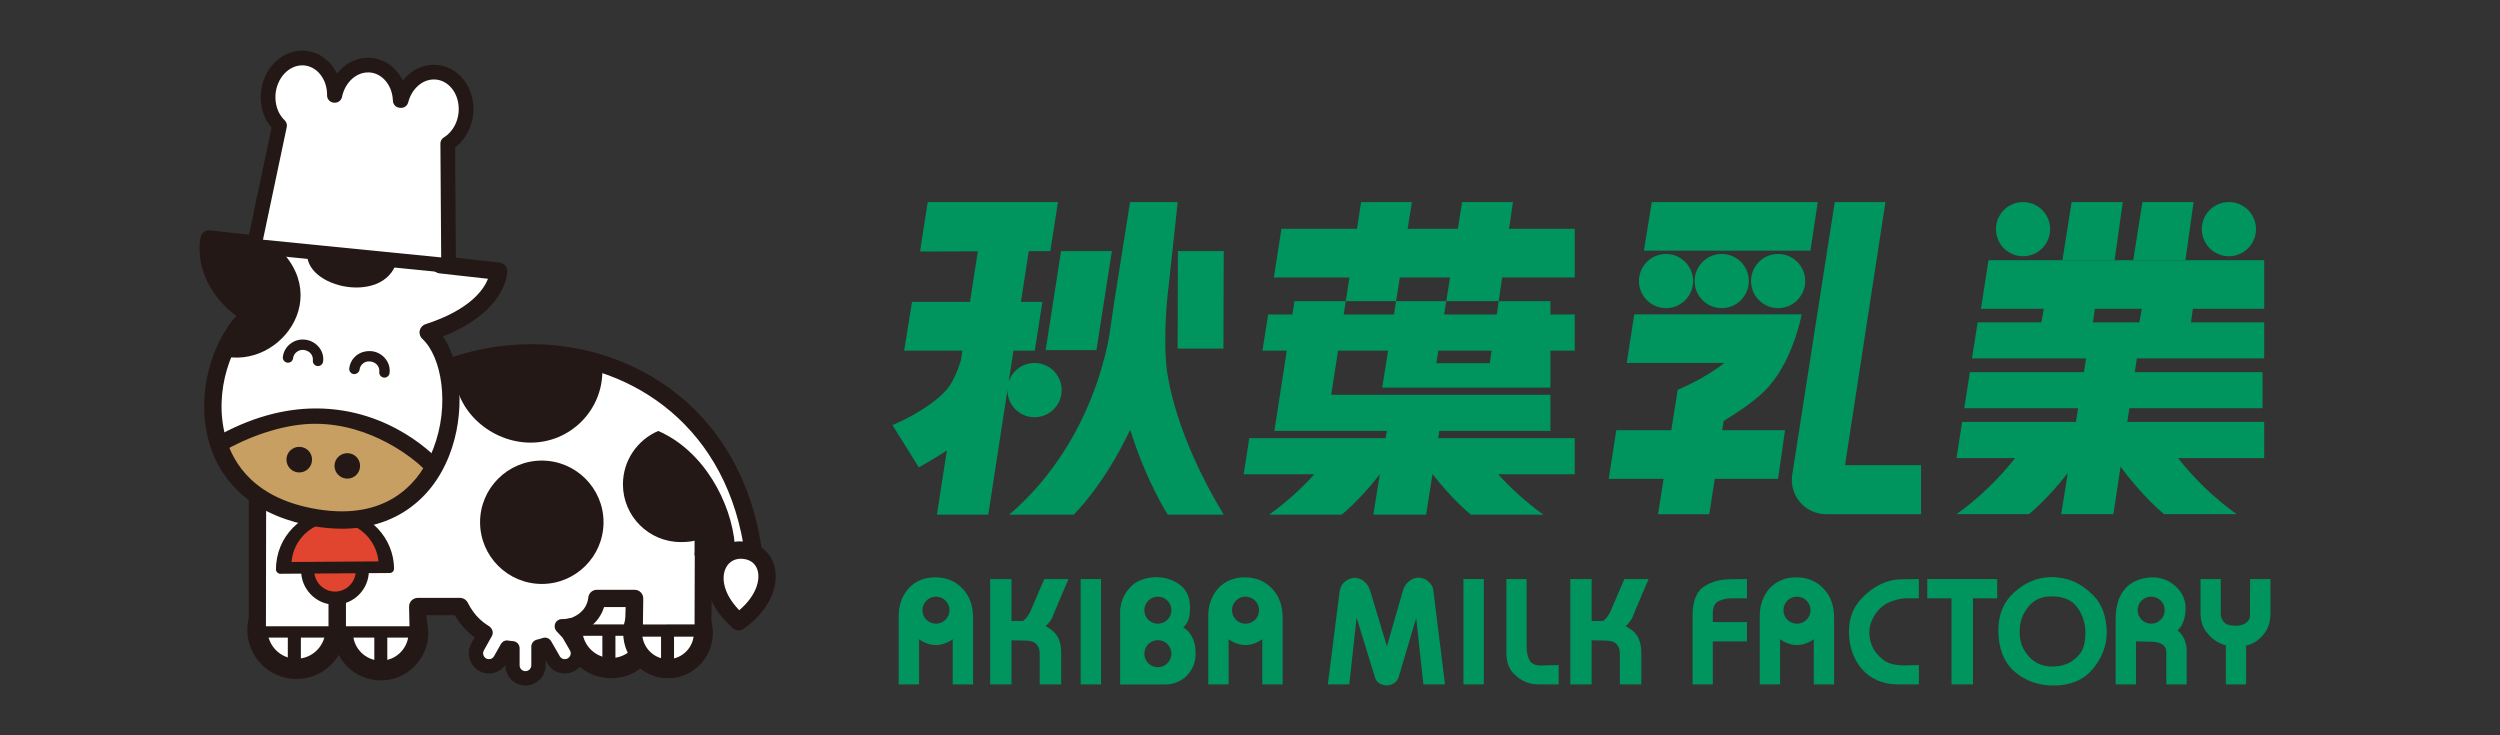 <?xml version="1.0" encoding="utf-8"?>
<!-- Generator: Adobe Illustrator 16.0.0, SVG Export Plug-In . SVG Version: 6.00 Build 0)  -->
<!DOCTYPE svg PUBLIC "-//W3C//DTD SVG 1.1//EN" "http://www.w3.org/Graphics/SVG/1.1/DTD/svg11.dtd">
<svg version="1.1" id="レイヤー_1" xmlns="http://www.w3.org/2000/svg" xmlns:xlink="http://www.w3.org/1999/xlink" x="0px"
	 y="0px" width="340px" height="100px" viewBox="0 0 340 100" enable-background="new 0 0 340 100" xml:space="preserve">
<rect x="0" y="0" width="340" height="100" fill="#333333" stroke="none"/>
<rect x="-91.722" y="-2797.923" fill="none" stroke="#000000" stroke-miterlimit="10" width="1279.001" height="5657.076"/>
<path fill="#FFFFFF" d="M88.439,85.923c0,2.937-2.379,5.315-5.321,5.315c-2.928,0-5.307-2.379-5.307-5.315
	c0-2.934,2.379-5.321,5.307-5.321C86.06,80.602,88.439,82.989,88.439,85.923"/>
<path fill="#231815" d="M83.12,91.752c-3.421,0-6.195-2.781-6.195-6.202c0-3.422,2.774-6.211,6.195-6.211
	c3.42,0,6.209,2.789,6.209,6.211C89.329,88.971,86.54,91.752,83.12,91.752 M83.12,81.11c-2.441,0-4.422,1.99-4.422,4.439
	c0,2.443,1.981,4.43,4.422,4.43c2.443,0,4.434-1.986,4.434-4.43C87.553,83.101,85.563,81.11,83.12,81.11"/>
<path fill="none" stroke="#231815" stroke-width="0.98" stroke-miterlimit="10" d="M83.12,91.752c-3.421,0-6.195-2.781-6.195-6.202
	c0-3.422,2.774-6.211,6.195-6.211c3.42,0,6.209,2.789,6.209,6.211C89.329,88.971,86.54,91.752,83.12,91.752 M83.12,81.11
	c-2.441,0-4.422,1.99-4.422,4.439c0,2.443,1.981,4.43,4.422,4.43c2.443,0,4.434-1.986,4.434-4.43
	C87.553,83.101,85.563,81.11,83.12,81.11"/>
<line fill="#EAE4D0" x1="83.12" y1="85.645" x2="83.12" y2="91.238"/>
<path fill="#231815" d="M82.812,91.654c-0.488,0-0.89-0.398-0.89-0.886v-5.595c0-0.488,0.402-0.886,0.89-0.886
	c0.489,0,0.886,0.397,0.886,0.886v5.595C83.698,91.256,83.301,91.654,82.812,91.654"/>
<path fill="#FFFFFF" d="M95.879,85.923c0,2.937-2.394,5.315-5.317,5.315c-2.949,0-5.316-2.379-5.316-5.315
	c0-2.934,2.368-5.321,5.316-5.321C93.485,80.602,95.879,82.989,95.879,85.923"/>
<line fill="#EAE4D0" x1="90.562" y1="85.645" x2="90.562" y2="91.238"/>
<path fill="#231815" d="M90.787,91.421c-0.488,0-0.886-0.379-0.886-0.842v-5.322c0-0.464,0.398-0.842,0.886-0.842
	s0.881,0.378,0.881,0.842v5.322C91.668,91.042,91.274,91.421,90.787,91.421"/>
<rect x="79.108" y="78.468" fill="#FFFFFF" width="9.991" height="6.698"/>
<path fill="#231815" d="M87.675,86.466h-9.991c-0.659,0-1.185-0.529-1.185-1.18v-6.698c0-0.651,0.526-1.183,1.185-1.183h9.991
	c0.654,0,1.187,0.531,1.187,1.183v6.698C88.862,85.937,88.329,86.466,87.675,86.466 M78.867,84.917h7.627v-5.15h-7.627V84.917z"/>
<path fill="#FFFFFF" d="M45.351,85.555c0,2.945-2.382,5.324-5.318,5.324c-2.94,0-5.315-2.379-5.315-5.324
	c0-2.937,2.375-5.313,5.315-5.313C42.968,80.241,45.351,82.618,45.351,85.555"/>
<path fill="#231815" d="M40.323,91.852c-3.424,0-6.197-2.788-6.197-6.211c0-3.419,2.773-6.201,6.197-6.201
	c3.426,0,6.198,2.782,6.198,6.201C46.521,89.063,43.749,91.852,40.323,91.852 M40.323,81.213c-2.44,0-4.43,1.984-4.43,4.428
	c0,2.449,1.99,4.439,4.43,4.439c2.436,0,4.426-1.99,4.426-4.439C44.749,83.197,42.759,81.213,40.323,81.213"/>
<path fill="none" stroke="#231815" stroke-width="0.98" stroke-miterlimit="10" d="M40.323,91.852c-3.424,0-6.197-2.788-6.197-6.211
	c0-3.419,2.773-6.201,6.197-6.201c3.426,0,6.198,2.782,6.198,6.201C46.521,89.063,43.749,91.852,40.323,91.852 M40.323,81.213
	c-2.44,0-4.43,1.984-4.43,4.428c0,2.449,1.99,4.439,4.43,4.439c2.436,0,4.426-1.99,4.426-4.439
	C44.749,83.197,42.759,81.213,40.323,81.213"/>
<line fill="#EAE4D0" x1="40.033" y1="85.269" x2="40.033" y2="90.88"/>
<path fill="#231815" d="M40.033,91.766c-0.493,0-0.891-0.398-0.891-0.886v-5.611c0-0.487,0.398-0.888,0.891-0.888
	c0.483,0,0.886,0.4,0.886,0.888v5.611C40.919,91.367,40.516,91.766,40.033,91.766"/>
<path fill="#FFFFFF" d="M56.859,85.923c0,2.937-2.381,5.315-5.312,5.315c-2.941,0-5.316-2.379-5.316-5.315
	c0-2.934,2.375-5.321,5.316-5.321C54.478,80.602,56.859,82.989,56.859,85.923"/>
<path fill="#231815" d="M51.788,92.045c-3.296,0-5.966-2.677-5.966-5.968c0-3.295,2.67-5.979,5.966-5.979
	c3.291,0,5.968,2.684,5.968,5.979C57.756,89.368,55.079,92.045,51.788,92.045 M51.788,81.805c-2.345,0-4.264,1.915-4.264,4.272
	c0,2.351,1.919,4.262,4.264,4.262c2.342,0,4.263-1.911,4.263-4.262C56.051,83.72,54.13,81.805,51.788,81.805"/>
<path fill="none" stroke="#231815" stroke-width="0.98" stroke-miterlimit="10" d="M51.788,92.045c-3.296,0-5.966-2.677-5.966-5.968
	c0-3.295,2.67-5.979,5.966-5.979c3.291,0,5.968,2.684,5.968,5.979C57.756,89.368,55.079,92.045,51.788,92.045 M51.788,81.805
	c-2.345,0-4.264,1.915-4.264,4.272c0,2.351,1.919,4.262,4.264,4.262c2.342,0,4.263-1.911,4.263-4.262
	C56.051,83.72,54.13,81.805,51.788,81.805"/>
<line fill="#EAE4D0" x1="51.547" y1="85.645" x2="51.547" y2="91.238"/>
<path fill="#231815" d="M51.793,92.125c-0.489,0-0.887-0.397-0.887-0.885v-5.596c0-0.487,0.398-0.887,0.887-0.887
	c0.487,0,0.88,0.399,0.88,0.887v5.596C52.673,91.728,52.28,92.125,51.793,92.125"/>
<path fill="#231815" d="M90.851,91.752c-3.097,0-5.605-2.546-5.605-5.676c0-3.134,2.508-5.684,5.605-5.684
	c3.093,0,5.607,2.55,5.607,5.684C96.458,89.206,93.944,91.752,90.851,91.752 M90.851,82.014c-2.204,0-4.006,1.821-4.006,4.063
	c0,2.235,1.802,4.054,4.006,4.054c2.2,0,4.004-1.818,4.004-4.054C94.855,83.835,93.051,82.014,90.851,82.014"/>
<path fill="none" stroke="#231815" stroke-width="0.98" stroke-miterlimit="10" d="M90.851,91.752c-3.097,0-5.605-2.546-5.605-5.676
	c0-3.134,2.508-5.684,5.605-5.684c3.093,0,5.607,2.55,5.607,5.684C96.458,89.206,93.944,91.752,90.851,91.752 M90.851,82.014
	c-2.204,0-4.006,1.821-4.006,4.063c0,2.235,1.802,4.054,4.006,4.054c2.2,0,4.004-1.818,4.004-4.054
	C94.855,83.835,93.051,82.014,90.851,82.014"/>
<path fill="#FFFFFF" d="M77.174,85.407c-0.1,0.058-0.643,1.889-0.745,1.959l-1.944-0.259l-8.397,0.747l-0.081-1.61
	c-1.442-0.856-2.658-2.111-3.451-3.755h-5.734v3.047H35.024V59.351h12.931c15.483-19.061,50.479-14.393,54.536,15.955h-6.813
	l-0.12,10.102H86.18l0.12-4.022h-5.115C80.821,84.813,77.174,85.407,77.174,85.407"/>
<path fill="#231815" d="M66.087,89.035c-0.291,0-0.554-0.099-0.778-0.289c-0.235-0.212-0.386-0.513-0.407-0.832l-0.048-1.007
	c-1.232-0.844-2.26-1.943-3.004-3.236h-3.844v1.865c0,0.654-0.526,1.179-1.185,1.179H35.024c-0.659,0-1.186-0.524-1.186-1.179V59.35
	c0-0.653,0.527-1.179,1.186-1.179h12.369c6.092-7.226,15.15-11.362,24.943-11.362c13.705,0,28.704,8.767,31.331,28.339
	c0.04,0.337-0.059,0.679-0.291,0.933c-0.218,0.26-0.548,0.404-0.886,0.404h-5.654l-0.099,8.938
	c-0.008,0.646-0.535,1.164-1.181,1.164H86.18c-0.316,0-0.625-0.128-0.845-0.359c-0.225-0.228-0.345-0.537-0.337-0.853l0.09-2.81
	h-2.937c-0.697,2.271-2.679,3.418-4.112,3.846c-0.035,0.12-0.078,0.244-0.13,0.368c-0.359,1.049-0.436,1.303-0.804,1.559
	c-0.239,0.17-0.487,0.261-0.835,0.197l-1.943-0.257l-8.127,0.752C66.155,89.035,66.117,89.035,66.087,89.035 M56.821,81.312h5.735
	c0.445,0,0.864,0.258,1.065,0.661c0.422,0.847,0.966,1.617,1.662,2.265c0.351,0.323,0.73,0.616,1.136,0.869
	c0.057,0.036,0.129,0.06,0.157,0.124c0.018,0.043,0.039,0.08,0.061,0.121c0.029,0.047,0.041,0.091,0.056,0.146
	c0.018,0.063,0.029,0.126,0.037,0.19c0.004,0.041-0.003,0.085,0.002,0.127c0.007,0.044,0.014,0.085,0.014,0.131
	c-0.001,0.058,0.011,0.123,0.027,0.179c0.019,0.066,0.035,0.126,0.067,0.188c0.048,0.09,0.141,0.158,0.224,0.217
	c0.067,0.047,0.124,0.052,0.201,0.04c0.065-0.008,0.13-0.013,0.196-0.019c0.148-0.014,0.297-0.025,0.447-0.039
	c0.203-0.02,0.408-0.037,0.612-0.057c0.245-0.021,0.491-0.042,0.737-0.064c0.272-0.025,0.543-0.049,0.814-0.073
	c0.286-0.024,0.57-0.051,0.854-0.076c0.282-0.023,0.564-0.051,0.846-0.075c0.267-0.023,0.531-0.049,0.797-0.07l0.701-0.064
	c0.188-0.015,0.375-0.032,0.563-0.049c0.127-0.012,0.256-0.022,0.384-0.034c0.052-0.005,0.104-0.01,0.159-0.016l1.278,0.149
	c0.01-0.019,0.018-0.044,0.026-0.063c0.373-1.079,0.472-1.375,0.886-1.628c0.131-0.072,0.269-0.123,0.418-0.15
	c0.1-0.019,2.758-0.515,3.027-2.979c0.06-0.603,0.563-1.055,1.174-1.055h5.114c0.321,0,0.628,0.129,0.847,0.356
	c0.232,0.23,0.347,0.539,0.339,0.856l-0.047,3.504l7.023-0.005l0.03-9.63c0.014-0.646,0.536-1.164,1.187-1.164h5.44
	c-2.915-17.224-16.419-24.952-28.781-24.952c-9.276,0-17.824,3.981-23.471,10.923c-0.217,0.272-0.556,0.435-0.911,0.435H36.209
	l-0.042,24.637H55.69l-0.056-2.679C55.635,81.838,56.165,81.312,56.821,81.312"/>
<path fill="#231815" d="M45.863,86.845c-0.661,0-1.187-0.527-1.187-1.178v-6.603c0-0.652,0.526-1.177,1.187-1.177
	c0.654,0,1.187,0.524,1.187,1.177v6.603C47.049,86.317,46.517,86.845,45.863,86.845"/>
<path fill="#231815" d="M82.079,71.02c0,4.631-3.761,8.396-8.396,8.396c-4.625,0-8.393-3.765-8.393-8.396
	c0-4.615,3.767-8.381,8.393-8.381C78.318,62.639,82.079,66.404,82.079,71.02"/>
<path fill="#231815" d="M89.518,58.612c6.215,2.688,9.94,9.755,10.419,15.467l-5.355,0.988l2.375-2.679
	c-1.642,1.086-2.756,1.334-4.375,1.334c-4.339,0-7.862-3.514-7.862-7.854C84.72,62.613,86.697,59.817,89.518,58.612"/>
<path fill="#231815" d="M81.882,49.607c0.018,0.279,0.042,0.565,0.042,0.843c0,5.397-4.374,9.747-9.759,9.747
	c-5.385,0-10.35-4.35-10.35-9.747c0-0.315,0.629-0.635,0.66-0.953l3.724-0.986l8.645-0.247L81.882,49.607z"/>
<path fill="#E2452F" d="M49.577,77.615c0.008,2.217-1.771,4.015-3.984,4.032c-2.222,0.017-4.028-1.769-4.045-3.989
	c-0.011-2.214,1.767-4.013,3.985-4.03C47.753,73.611,49.545,75.398,49.577,77.615"/>
<path fill="#231815" d="M45.194,82.226c-2.364-0.184-4.22-2.188-4.239-4.562c-0.014-2.531,2.046-4.606,4.574-4.624
	c0.13-0.009,0.268,0.001,0.396,0.009c2.385,0.187,4.208,2.142,4.241,4.558c0.012,2.535-2.042,4.61-4.572,4.633
	C45.464,82.242,45.324,82.235,45.194,82.226 M45.786,74.832c-0.082-0.008-0.163-0.01-0.244-0.012
	c-1.549,0.017-2.804,1.282-2.804,2.832c0.012,1.453,1.157,2.682,2.598,2.792c0.081,0.006,0.161,0.007,0.245,0.011
	c1.548-0.018,2.806-1.282,2.802-2.834C48.366,76.146,47.248,74.945,45.786,74.832"/>
<path fill="#E2452F" d="M52.731,77.851c0.251-4.097-2.867-7.638-6.962-7.892c-4.093-0.256-7.626,2.851-7.88,6.96L52.731,77.851z"/>
<path fill="#231815" d="M38.085,78.035c-0.308-0.025-0.549-0.277-0.548-0.586c-0.034-4.425,3.547-8.057,7.965-8.085
	c0.233-0.004,0.46,0.006,0.689,0.023c4.114,0.319,7.368,3.811,7.402,7.95c-0.008,0.154-0.058,0.305-0.174,0.42
	c-0.108,0.113-0.258,0.176-0.416,0.173l-14.873,0.104C38.111,78.038,38.107,78.038,38.085,78.035 M46.029,70.979
	c-0.173-0.014-0.338-0.017-0.509-0.02c-3.103,0.023-5.636,2.436-5.87,5.472l11.822-0.08C51.208,73.514,48.9,71.201,46.029,70.979"/>
<path fill="#FFFFFF" d="M66.199,85.772L65.77,86.6l-0.646,1.117c-0.483,0.834-0.194,1.909,0.656,2.406
	c0.833,0.487,1.92,0.2,2.403-0.647l0.947-1.66c0.244,0.051,0.48,0.067,0.728,0.09v2.319c0,0.972,0.788,1.773,1.759,1.773
	c0.975,0,1.777-0.802,1.777-1.773v-2.538c0.294-0.08,0.586-0.15,0.886-0.25l1.171,2.039c0.481,0.848,1.568,1.135,2.411,0.647
	c0.853-0.497,1.144-1.572,0.656-2.406l-1.015-1.765l-0.938-1.033"/>
<path fill="#231815" d="M71.456,93.232c-1.506,0-2.729-1.233-2.729-2.748v-0.031c-0.373,0.519-0.907,0.888-1.527,1.051
	c-0.219,0.065-0.46,0.101-0.705,0.101c-0.475,0-0.947-0.13-1.37-0.377c-1.294-0.766-1.747-2.441-1.016-3.736l1.061-1.917
	c0.182-0.315,0.521-0.507,0.885-0.507c0.15,0,0.297,0.035,0.424,0.101c0.48,0.248,0.671,0.838,0.427,1.314l-1.103,1.98
	c-0.21,0.372-0.072,0.856,0.307,1.086c0.115,0.059,0.24,0.092,0.382,0.092c0.075,0,0.153-0.008,0.237-0.024
	c0.173-0.049,0.35-0.185,0.457-0.367l0.934-1.656c0.177-0.311,0.494-0.502,0.828-0.502c0.087,0,0.174,0.014,0.257,0.04
	c0.136,0.023,0.313,0.04,0.497,0.057l0.083,0.008c0.499,0.038,0.883,0.456,0.883,0.97v2.319c0,0.438,0.353,0.791,0.789,0.791
	c0.442,0,0.801-0.354,0.801-0.791v-2.539c0-0.439,0.298-0.83,0.724-0.944l0.194-0.05c0.21-0.051,0.417-0.107,0.623-0.182
	c0.097-0.036,0.21-0.057,0.324-0.057c0.356,0,0.679,0.197,0.844,0.513l1.165,2.027c0.108,0.181,0.277,0.313,0.481,0.37
	c0.051,0.012,0.122,0.019,0.191,0.019c0.148,0,0.285-0.034,0.4-0.103c0.194-0.107,0.331-0.283,0.399-0.508
	c0.04-0.179,0.011-0.391-0.089-0.568l-0.992-1.726l-0.836-0.895c-0.36-0.405-0.331-1.022,0.058-1.384
	c0.094-0.087,0.205-0.156,0.325-0.203c0.108-0.041,0.212-0.046,0.323-0.065c0.052-0.009,0.087-0.003,0.14,0.003
	c0.063,0.007,0.137,0.003,0.2,0c0.047-0.003,0.087-0.019,0.135-0.017c0.041,0,0.086-0.009,0.127-0.016
	c0.021-0.005,0.042-0.015,0.063-0.019c0.02-0.001,0.04,0.005,0.061,0.003c0.018-0.004,0.03-0.013,0.05-0.019
	c0.019-0.003,0.041,0.007,0.061,0.002c0.047-0.007,0.093-0.026,0.142-0.031c0.077-0.011,0.155-0.022,0.232-0.029
	c0.099-0.014,0.217-0.017,0.307,0.029c0.056,0.026,0.09,0.072,0.124,0.124c0.036,0.055,0.054,0.12,0.082,0.179
	c0.035,0.075,0.077,0.148,0.115,0.223c0.026,0.054,0.032,0.088,0.035,0.148c0.001,0.081,0.005,0.152,0.012,0.229
	c0.006,0.116-0.044,0.227-0.082,0.33c-0.032,0.088-0.096,0.199-0.078,0.295c0.018,0.085,0.086,0.154,0.127,0.224
	c0.035,0.062,0.068,0.12,0.103,0.178c0.167,0.287,0.334,0.573,0.5,0.86c0.114,0.193,0.226,0.386,0.34,0.58
	c0.002,0.007,0.007,0.014,0.012,0.022c0.362,0.612,0.46,1.343,0.274,2.054c-0.176,0.701-0.632,1.301-1.28,1.683
	c-0.425,0.242-0.905,0.367-1.391,0.367c-0.24,0-0.475-0.03-0.701-0.089c-0.717-0.198-1.305-0.656-1.663-1.29l-0.233-0.408v0.679
	C74.204,91.999,72.971,93.232,71.456,93.232"/>
<rect x="94.461" y="71.39" fill="#231815" width="3.165" height="4.163"/>
<path fill="#FFFFFF" d="M100.578,74.807c-3.408,0.1-5.355,5.126-0.116,9.746C106.061,80.539,105.09,74.697,100.578,74.807"/>
<path fill="#231815" d="M100.462,85.731c-0.283,0-0.561-0.1-0.792-0.295c-3.052-2.702-4.29-5.956-3.293-8.715
	c0.67-1.854,2.266-3.041,4.17-3.095c2.341,0,4.079,1.2,4.709,3.135c0.698,2.18,0.037,5.779-4.109,8.75
	C100.937,85.662,100.698,85.731,100.462,85.731 M100.698,75.987c-1.005,0.027-1.763,0.602-2.103,1.535
	c-0.457,1.271-0.145,3.316,1.945,5.469c2.286-1.944,2.915-4.114,2.469-5.503C102.688,76.518,101.869,75.987,100.698,75.987"/>
<path fill="#FFFFFF" d="M67.809,36.887L59.897,36c0.288-1.372,0.626-3.374,0.626-5.165c0-2.518-2.654-5.394-6.383-4.906
	c-0.184,1.957-0.693,5.95-1.143,9.308L42.785,34.1c0.283-3.451,0.638-7.684,0.853-9.724c-3.54-1.253-7.324,0.846-7.661,3.334
	c-0.22,1.681-0.516,3.88-0.516,5.562l-7.023-0.765c-0.788,4.668,2.765,8.907,5.624,10.21c-6.682,5.623-9.528,24.702,8.954,27.709
	c19.167,3.135,21.429-19.518,15.222-25.211C67.809,42.101,67.809,36.887,67.809,36.887"/>
<path fill="#C79F62" d="M46.41,70.967c-1.098,0-2.248-0.098-3.425-0.291c-8.838-1.438-12.091-6.447-13.266-10.395
	c-0.073-0.252,0.042-0.524,0.268-0.651c4.378-2.479,8.771-3.734,13.055-3.734c9.877,0,15.785,6.54,16.019,6.817
	c0.164,0.176,0.192,0.428,0.091,0.633C56.64,68.259,52.105,70.967,46.41,70.967"/>
<path fill="#231815" d="M46.5,71.905L46.5,71.905c-1.173,0-2.41-0.106-3.672-0.313c-7.586-1.234-12.713-5.347-14.429-11.57
	c-1.777-6.432,0.406-13.322,3.735-17.069c-2.773-1.966-5.649-6.007-4.866-10.639c0.112-0.621,0.679-1.057,1.297-0.981l5.723,0.627
	c0,0,0.373-3.276,0.51-4.405c0.359-2.611,3.193-4.738,6.627-4.738c0.904,0,1.784,0.15,2.605,0.444
	c0.505,0.185,0.836,0.692,0.776,1.234c-0.186,1.816-0.484,5.364-0.74,8.559l7.917,0.876c0.399-3.063,0.819-6.386,0.986-8.118
	c0.05-0.546,0.478-0.985,1.027-1.053c4.437-0.588,7.711,2.938,7.711,6.074c0,1.394-0.191,2.883-0.41,4.136l6.64,0.741
	c0.599,0.071,1.057,0.572,1.057,1.175c0,0.234-0.112,5.468-8.759,8.869c2.598,3.811,3.057,10.569,0.874,16.156
	C58.639,68.263,53.314,71.905,46.5,71.905 M29.503,33.812c-0.014,3.607,2.766,6.793,5.042,7.832c0.368,0.17,0.628,0.515,0.689,0.917
	c0.051,0.399-0.102,0.802-0.419,1.066c-3.313,2.79-5.843,9.615-4.139,15.765c1.035,3.741,4.04,8.49,12.532,9.872
	c1.144,0.185,2.247,0.278,3.292,0.278c7.923,0,11.176-5.316,12.414-8.484c2.332-6,1.121-12.584-1.473-14.969
	c-0.309-0.284-0.45-0.712-0.361-1.119c0.087-0.414,0.386-0.747,0.79-0.877c6.047-1.964,7.917-4.697,8.496-6.179l-6.601-0.738
	c-0.325-0.039-0.633-0.213-0.826-0.482c-0.197-0.268-0.266-0.608-0.197-0.937c0.271-1.302,0.6-3.22,0.6-4.922
	c0-1.532-1.566-3.647-4.132-3.771c-0.23,2.14-0.658,5.466-1.036,8.325c-0.089,0.631-0.697,1.081-1.305,1.021l-10.214-1.135
	c-0.636-0.067-1.094-0.632-1.043-1.268c0.239-2.967,0.539-6.504,0.749-8.744c-2.627-0.49-5.021,1.169-5.212,2.607
	c-0.171,1.279-0.5,3.05-0.5,5.403c0,0.334-0.151,0.659-0.398,0.881c-0.249,0.22-0.596,0.338-0.917,0.294L29.503,33.812z"/>
<path fill="#231815" d="M46.5,71.314c-1.147,0-2.349-0.102-3.582-0.304c-9.246-1.504-12.648-6.744-13.876-10.875
	c-0.077-0.262,0.043-0.55,0.278-0.682c4.58-2.594,9.176-3.906,13.658-3.906c10.333,0,16.514,6.843,16.758,7.131
	c0.171,0.185,0.202,0.45,0.093,0.662C57.202,68.483,52.459,71.314,46.5,71.314 M30.807,61.116c1.124,3.373,4.649,7.159,12.17,8.385
	c1.058,0.171,2.089,0.263,3.065,0.263c6.142,0,9.926-3.11,11.538-6.065c-1.17-1.166-6.945-6.067-14.728-6.067
	C39.106,57.631,34.659,59,30.807,61.116"/>
<path fill="#231815" d="M41.81,34.068c-0.834,5.204,11.245,7.713,12.29,0.836"/>
<path fill="#231815" d="M30.002,48.341c8.333,2.3,16.676-9.375,5.427-16.462l-0.479,1.393l-6.398,0.071c0,0,0.617,6.24,3.955,8.746
	C32.505,45.217,30.002,48.341,30.002,48.341"/>
<path fill="#231815" d="M43.244,49.786c-0.031,0-0.056-0.004-0.089-0.004c-0.378-0.051-0.656-0.398-0.604-0.787
	c0.03-0.309-0.06-0.622-0.262-0.882c-0.226-0.282-0.569-0.471-0.933-0.512c-0.367-0.068-0.729,0.051-1.015,0.275
	c-0.27,0.207-0.44,0.502-0.479,0.83c-0.039,0.358-0.347,0.623-0.693,0.623c-0.034,0-0.064-0.004-0.082-0.004
	c-0.388-0.052-0.667-0.399-0.619-0.786c0.085-0.704,0.439-1.336,1.005-1.772c0.578-0.451,1.262-0.664,2.051-0.569
	c0.732,0.087,1.416,0.469,1.874,1.047c0.438,0.55,0.634,1.232,0.548,1.918C43.903,49.521,43.595,49.786,43.244,49.786"/>
<path fill="#231815" d="M52.284,51.357c-0.032,0-0.062-0.004-0.083-0.004c-0.385-0.051-0.668-0.397-0.617-0.788
	c0.036-0.312-0.059-0.629-0.255-0.891c-0.232-0.288-0.564-0.467-0.946-0.512c-0.454-0.048-0.759,0.056-1.028,0.285
	c-0.257,0.203-0.42,0.491-0.453,0.817c-0.043,0.387-0.425,0.626-0.78,0.621c-0.389-0.046-0.668-0.396-0.621-0.783
	c0.073-0.69,0.419-1.317,0.971-1.761c0.574-0.463,1.324-0.641,2.069-0.582c0.757,0.085,1.425,0.459,1.886,1.046
	c0.441,0.552,0.643,1.238,0.554,1.93C52.941,51.096,52.629,51.357,52.284,51.357"/>
<path fill="#231815" d="M42.439,62.503c0,0.976-0.775,1.751-1.742,1.751c-0.963,0-1.739-0.775-1.739-1.751
	c0-0.966,0.775-1.731,1.739-1.731C41.665,60.771,42.439,61.537,42.439,62.503"/>
<path fill="#231815" d="M48.972,63.363c0,0.955-0.783,1.731-1.725,1.731c-0.97,0-1.755-0.776-1.755-1.731
	c0-0.968,0.785-1.732,1.755-1.732C48.189,61.631,48.972,62.396,48.972,63.363"/>
<path fill="#FFFFFF" d="M63.384,14.601c-0.107-2.852-2.214-4.993-4.705-4.779c-1.978,0.167-3.6,1.771-4.132,3.85l-0.114-0.009
	c-0.001-0.007,0-0.015,0-0.022c-0.107-2.852-2.214-4.992-4.705-4.779c-2.06,0.176-3.733,1.905-4.193,4.111l-0.055-0.004
	c0.001-0.096,0.005-0.19,0.002-0.286c-0.107-2.852-2.214-4.993-4.705-4.78c-2.491,0.212-4.424,2.696-4.316,5.548
	c0.056,1.479,0.651,2.762,1.557,3.629l-3.461,16.404l26.45,2.631l-0.112-16.577C62.435,18.597,63.462,16.7,63.384,14.601"/>
<path fill="none" stroke="#231815" stroke-width="2" stroke-linecap="round" stroke-linejoin="round" stroke-miterlimit="10" d="
	M63.384,14.601c-0.107-2.852-2.214-4.993-4.705-4.779c-1.978,0.167-3.6,1.771-4.132,3.85l-0.114-0.009c-0.001-0.007,0-0.015,0-0.022
	c-0.107-2.852-2.214-4.992-4.705-4.779c-2.06,0.176-3.733,1.905-4.193,4.111l-0.055-0.004c0.001-0.096,0.005-0.19,0.002-0.286
	c-0.107-2.852-2.214-4.993-4.705-4.78c-2.491,0.212-4.424,2.696-4.316,5.548c0.056,1.479,0.651,2.762,1.557,3.629l-3.461,16.404
	l26.45,2.631l-0.112-16.577C62.435,18.597,63.462,16.7,63.384,14.601z"/>
<path fill="#00945E" d="M142.558,84.804c0.11-0.125,0.208-0.251,0.309-0.403c0.034-0.059,0.068-0.111,0.103-0.165
	c0.049-0.074,0.091-0.144,0.142-0.252c0.021-0.056,0.044-0.11,0.068-0.162c0.015-0.032,0.055-0.129,0.07-0.212l2.063-4.857h-3.29
	l-1.64,3.806c-0.092,0.256-0.203,0.505-0.326,0.741c-0.12,0.229-0.255,0.442-0.401,0.633c-0.076,0.098-0.147,0.182-0.217,0.25
	c-0.073,0.074-0.141,0.137-0.178,0.17c-0.055,0.04-0.106,0.068-0.15,0.085c-0.028,0.013-0.058,0.021-0.041,0.022l-1.505-0.006
	v-5.701h-2.902v14.329h2.902v-5.998l1.786,0.029c0.395,0,0.733,0.044,1.006,0.129c0.246,0.078,0.438,0.192,0.583,0.348
	s0.26,0.341,0.339,0.547c0.081,0.213,0.121,0.45,0.121,0.706v4.239h2.922V88.88c0-0.599-0.066-1.136-0.2-1.594
	c-0.143-0.485-0.37-0.896-0.674-1.218c-0.275-0.287-0.598-0.539-0.964-0.752c-0.093-0.053-0.188-0.104-0.286-0.152
	c0.003-0.002,0.005-0.005,0.008-0.009C142.335,85.042,142.453,84.924,142.558,84.804"/>
<rect x="146.973" y="78.751" fill="#00945E" width="2.77" height="14.329"/>
<path fill="#00945E" d="M194.731,79.656c-0.121-0.219-0.285-0.419-0.467-0.569c-0.198-0.182-0.415-0.317-0.643-0.4
	c-0.231-0.087-0.468-0.126-0.749-0.126l-0.188,0.002l-0.105,0.023l-0.013,0.011c-0.182,0.03-0.361,0.092-0.53,0.185
	c-0.186,0.098-0.373,0.235-0.538,0.388c-0.204,0.169-0.375,0.395-0.505,0.665c-0.115,0.24-0.209,0.502-0.276,0.771L188.62,87.9
	l-2.231-7.415c-0.087-0.289-0.194-0.546-0.318-0.768c-0.137-0.239-0.306-0.444-0.501-0.609c-0.188-0.154-0.383-0.277-0.581-0.364
	c-0.213-0.094-0.431-0.147-0.68-0.164h-0.125c-0.247,0.017-0.487,0.075-0.71,0.171c-0.222,0.097-0.437,0.234-0.616,0.399
	c-0.227,0.191-0.397,0.433-0.51,0.718c-0.098,0.252-0.163,0.527-0.19,0.813l-1.572,12.398h2.919l0.994-9.079l2.465,8.009
	c0.053,0.205,0.127,0.385,0.225,0.535c0.111,0.172,0.258,0.312,0.485,0.456c0.142,0.063,0.285,0.112,0.427,0.15
	c0.164,0.041,0.333,0.062,0.53,0.062l0.087-0.001c0.162-0.016,0.318-0.05,0.464-0.099c0.153-0.051,0.309-0.128,0.456-0.227
	c0.177-0.118,0.326-0.278,0.438-0.479c0.101-0.177,0.177-0.379,0.216-0.568l2.308-7.776l0.986,9.017h2.936l-1.568-12.636
	C194.937,80.157,194.862,79.893,194.731,79.656"/>
<rect x="199.027" y="78.751" fill="#00945E" width="2.771" height="14.329"/>
<path fill="#00945E" d="M209.641,90.515c-0.42,0-0.766-0.063-1.029-0.185c-0.242-0.111-0.428-0.266-0.543-0.447
	c-0.144-0.254-0.256-0.54-0.332-0.853c-0.08-0.316-0.119-0.679-0.119-1.085v-9.194h-2.752v9.977c0,0.584,0.071,1.105,0.213,1.547
	c0.146,0.462,0.364,0.863,0.653,1.199c0.277,0.304,0.568,0.566,0.865,0.78c0.308,0.224,0.64,0.401,0.996,0.535
	c0.163,0.055,0.321,0.102,0.476,0.142c0.159,0.042,0.315,0.076,0.506,0.109c0.147,0.014,0.292,0.024,0.431,0.03
	c0.143,0.007,0.274,0.01,0.396,0.01h2.574v-2.634l-2.035,0.05L209.641,90.515z"/>
<path fill="#00945E" d="M221.451,84.804c0.109-0.125,0.208-0.251,0.309-0.403c0.035-0.059,0.068-0.111,0.101-0.16
	c0.051-0.076,0.092-0.146,0.143-0.252c0.024-0.059,0.046-0.113,0.07-0.167c0.021-0.052,0.057-0.139,0.07-0.212l2.063-4.857h-3.289
	l-1.64,3.806c-0.094,0.256-0.203,0.505-0.326,0.741c-0.12,0.228-0.254,0.441-0.401,0.634c-0.074,0.097-0.147,0.181-0.219,0.251
	c-0.07,0.072-0.14,0.135-0.176,0.168c-0.055,0.04-0.105,0.068-0.15,0.085c-0.028,0.013-0.058,0.021-0.043,0.023l-1.501-0.007v-5.701
	h-2.902v14.329h2.902v-5.998l1.784,0.029c0.394,0,0.733,0.044,1.007,0.129c0.244,0.078,0.44,0.194,0.582,0.348
	c0.147,0.155,0.262,0.341,0.342,0.548c0.078,0.211,0.119,0.447,0.119,0.705v4.239h2.924V88.88c0-0.602-0.067-1.137-0.201-1.594
	c-0.143-0.484-0.369-0.896-0.675-1.218c-0.273-0.287-0.598-0.539-0.964-0.752c-0.093-0.053-0.189-0.104-0.287-0.152
	c0.004-0.002,0.007-0.005,0.009-0.009C221.229,85.041,221.346,84.924,221.451,84.804"/>
<path fill="#00945E" d="M233.43,79.016c-0.556,0.15-1.094,0.386-1.595,0.698c-0.562,0.337-0.985,0.862-1.258,1.564
	c-0.257,0.656-0.387,1.482-0.387,2.453v9.349h2.752v-5.854h4.644v-2.622h-4.644v-1.119c0-0.42,0.057-0.773,0.166-1.052
	c0.098-0.247,0.235-0.428,0.419-0.551c0.223-0.148,0.484-0.265,0.775-0.346c0.311-0.087,0.656-0.141,1.014-0.164h2.27v-2.63
	l-2.423,0.045C234.566,78.788,233.982,78.865,233.43,79.016"/>
<path fill="#00945E" d="M258.075,78.81L258.075,78.81c-0.163,0.015-0.322,0.037-0.428,0.059c-0.165,0.013-0.336,0.044-0.508,0.09
	c-0.162,0.042-0.318,0.091-0.45,0.139c-0.649,0.202-1.279,0.504-1.873,0.896c-0.589,0.389-1.161,0.883-1.705,1.466
	c-0.548,0.59-0.966,1.264-1.241,2c-0.275,0.742-0.41,1.535-0.41,2.428c0,0.988,0.143,1.913,0.424,2.748
	c0.286,0.843,0.72,1.615,1.286,2.291c0.579,0.689,1.291,1.225,2.116,1.589c0.816,0.36,1.757,0.553,2.802,0.566h2.879v-2.635
	l-1.983,0.05c-0.652,0-1.227-0.067-1.708-0.201c-0.462-0.129-0.856-0.321-1.172-0.57c-0.341-0.271-0.637-0.558-0.882-0.849
	c-0.238-0.285-0.423-0.582-0.566-0.916c-0.044-0.089-0.083-0.176-0.117-0.26c-0.03-0.077-0.056-0.157-0.101-0.309
	c-0.022-0.053-0.041-0.114-0.055-0.182c-0.021-0.12-0.049-0.229-0.067-0.291c-0.032-0.169-0.057-0.329-0.069-0.478
	c-0.011-0.151-0.017-0.285-0.017-0.402c0-0.532,0.102-1.056,0.3-1.557c0.201-0.509,0.504-1.001,0.899-1.466
	c0.396-0.466,0.894-0.833,1.477-1.094c0.603-0.271,1.312-0.457,2.078-0.55h1.983v-2.63l-2.422,0.045
	C258.393,78.788,258.234,78.796,258.075,78.81"/>
<polygon fill="#00945E" points="262.11,81.373 265.403,81.373 265.403,93.08 268.325,93.08 268.325,81.373 271.617,81.373 
	271.617,78.751 262.11,78.751 "/>
<path fill="#00945E" d="M284.765,81.05c-0.529-0.541-1.088-1.008-1.662-1.383c-0.582-0.379-1.202-0.668-1.853-0.863
	c-0.2-0.052-0.396-0.099-0.586-0.138c-0.195-0.041-0.386-0.073-0.57-0.1c-0.189-0.027-0.376-0.05-0.56-0.063
	c-0.18-0.013-0.356-0.021-0.539-0.021h-0.009l-0.439,0.021c-0.841,0.055-1.659,0.258-2.432,0.604
	c-0.766,0.342-1.505,0.835-2.195,1.461c-0.713,0.63-1.254,1.389-1.611,2.255c-0.353,0.855-0.531,1.836-0.531,2.91
	c0,1.212,0.184,2.298,0.547,3.226c0.37,0.945,0.934,1.754,1.677,2.403c0.726,0.619,1.541,1.092,2.429,1.403
	c0.878,0.31,1.844,0.466,2.87,0.466c1.112,0,2.118-0.184,2.99-0.54c0.884-0.365,1.661-0.932,2.307-1.688
	c0.629-0.74,1.112-1.544,1.435-2.392c0.323-0.853,0.487-1.773,0.487-2.746c-0.041-1.025-0.203-1.945-0.484-2.734
	C285.745,82.319,285.318,81.619,284.765,81.05 M280.512,90.48c-0.17,0.041-0.335,0.073-0.506,0.098
	c-0.153,0.023-0.301,0.042-0.448,0.054c-0.146,0.012-0.282,0.018-0.409,0.018c-0.668,0-1.276-0.115-1.81-0.343
	c-0.528-0.227-1.004-0.571-1.412-1.023c-0.428-0.476-0.749-0.987-0.954-1.521c-0.206-0.531-0.305-1.116-0.292-1.737v-0.291
	c0-0.578,0.097-1.14,0.287-1.668c0.188-0.53,0.486-1.049,0.886-1.543c0.368-0.469,0.817-0.826,1.332-1.06
	c0.526-0.237,1.137-0.358,1.81-0.358c0.829,0,1.549,0.131,2.139,0.39c0.567,0.248,1.03,0.621,1.373,1.108
	c0.374,0.516,0.655,1.065,0.836,1.637c0.181,0.572,0.272,1.178,0.272,1.799c0,0.678-0.072,1.272-0.211,1.768
	c-0.133,0.471-0.331,0.869-0.588,1.18c-0.279,0.326-0.571,0.604-0.869,0.821c-0.294,0.215-0.608,0.387-0.942,0.513
	C280.84,90.386,280.673,90.441,280.512,90.48"/>
<path fill="#00945E" d="M306.013,78.751l-0.015,5.079c-0.012,0.042-0.02,0.081-0.019,0.103c-0.013,0.055-0.023,0.106-0.034,0.181
	c-0.054,0.111-0.127,0.22-0.215,0.323c-0.104,0.119-0.238,0.24-0.38,0.345c-0.15,0.099-0.325,0.177-0.521,0.23
	c-0.202,0.06-0.448,0.089-0.734,0.089c-0.431,0-0.794-0.047-1.081-0.14c-0.246-0.079-0.431-0.193-0.557-0.345
	c-0.15-0.172-0.261-0.354-0.326-0.542c-0.069-0.191-0.106-0.404-0.106-0.628v-4.695h-2.751v4.58c0,0.501,0.057,0.958,0.17,1.361
	c0.117,0.414,0.295,0.796,0.53,1.133c0.218,0.301,0.456,0.575,0.706,0.812c0.253,0.24,0.517,0.441,0.775,0.59
	c0.156,0.101,0.311,0.187,0.461,0.258c0.152,0.074,0.307,0.134,0.435,0.171c0.132,0.049,0.255,0.088,0.368,0.114v5.311h2.751v-5.283
	c0.313-0.063,0.62-0.169,0.914-0.316c0.427-0.213,0.836-0.522,1.216-0.916c0.384-0.396,0.681-0.861,0.882-1.379
	c0.2-0.512,0.3-1.097,0.3-1.739v-4.695H306.013z"/>
<path fill="#00945E" d="M130.893,80.038c-0.478-0.505-1.033-0.889-1.651-1.142c-0.614-0.251-1.296-0.378-2.028-0.378
	c-0.771,0-1.471,0.132-2.081,0.39c-0.615,0.262-1.157,0.652-1.616,1.171c-0.429,0.513-0.755,1.081-0.97,1.689
	c-0.213,0.607-0.323,1.276-0.323,1.987v9.328h2.768v-6.146c0,0,1.012,0.795,2.289,0.795c1.276,0,2.289-0.795,2.289-0.795v6.146
	h2.768v-9.043c0-0.825-0.118-1.576-0.351-2.235C131.746,81.135,131.378,80.538,130.893,80.038 M127.29,84.824
	c-1.016,0-1.839-0.824-1.839-1.839c0-1.016,0.824-1.84,1.839-1.84c1.015,0,1.839,0.824,1.839,1.84
	C129.128,84,128.305,84.824,127.29,84.824"/>
<path fill="#00945E" d="M172.993,80.038c-0.477-0.505-1.033-0.889-1.653-1.142c-0.613-0.251-1.294-0.378-2.026-0.378
	c-0.771,0-1.471,0.132-2.081,0.39c-0.616,0.262-1.157,0.652-1.617,1.171c-0.429,0.513-0.755,1.081-0.97,1.689
	c-0.214,0.607-0.322,1.276-0.322,1.987v9.328h2.769v-6.146c0,0,1.012,0.795,2.288,0.795c1.277,0,2.288-0.795,2.288-0.795v6.146h2.77
	v-9.043c0-0.825-0.12-1.576-0.352-2.235C173.847,81.135,173.478,80.538,172.993,80.038 M169.39,84.824
	c-1.016,0-1.84-0.824-1.84-1.839c0-1.016,0.824-1.84,1.84-1.84c1.015,0,1.839,0.824,1.839,1.84
	C171.229,84,170.404,84.824,169.39,84.824"/>
<path fill="#00945E" d="M247.993,80.038c-0.478-0.505-1.033-0.889-1.651-1.142c-0.614-0.251-1.297-0.378-2.028-0.378
	c-0.771,0-1.472,0.132-2.081,0.39c-0.616,0.262-1.156,0.652-1.616,1.171c-0.431,0.513-0.757,1.081-0.97,1.689
	c-0.215,0.607-0.322,1.276-0.322,1.987v9.328h2.768v-6.146c0,0,1.012,0.795,2.288,0.795s2.289-0.795,2.289-0.795v6.146h2.768v-9.043
	c0-0.825-0.119-1.576-0.352-2.235C248.847,81.135,248.478,80.538,247.993,80.038 M244.39,84.824c-1.017,0-1.84-0.824-1.84-1.839
	c0-1.016,0.823-1.84,1.84-1.84s1.84,0.824,1.84,1.84C246.229,84,245.406,84.824,244.39,84.824"/>
<path fill="#00945E" d="M296.88,86.568c-0.179-0.297-0.393-0.552-0.636-0.757c-0.03-0.026-0.063-0.053-0.095-0.077
	c0.036-0.033,0.07-0.066,0.105-0.102c0.229-0.229,0.42-0.504,0.578-0.836c0.124-0.289,0.223-0.597,0.294-0.913
	c0.07-0.318,0.106-0.651,0.106-0.989v-0.227c0-0.562-0.118-1.102-0.349-1.602c-0.231-0.496-0.579-0.948-1.021-1.339
	c-0.438-0.407-0.931-0.717-1.464-0.916c-0.526-0.196-1.096-0.297-1.72-0.297h-0.004c-0.803,0.043-1.521,0.195-2.135,0.457
	c-0.633,0.271-1.163,0.662-1.574,1.156c-0.423,0.494-0.74,1.096-0.942,1.785c-0.196,0.671-0.297,1.441-0.297,2.296v8.872h2.768
	v-5.848l2.072,0.044c0.323,0,0.62,0.035,0.882,0.106c0.258,0.069,0.488,0.169,0.678,0.288c0.159,0.106,0.276,0.239,0.36,0.405
	c0.086,0.172,0.13,0.382,0.13,0.622v4.382h2.769v-4.628c0-0.333-0.044-0.665-0.132-0.983
	C297.168,87.151,297.044,86.85,296.88,86.568 M292.558,84.821c-1.016,0-1.84-0.824-1.84-1.84c0-1.017,0.824-1.84,1.84-1.84
	c1.015,0,1.839,0.823,1.839,1.84C294.396,83.997,293.572,84.821,292.558,84.821"/>
<path fill="#00945E" d="M162.585,88.716l-0.017-0.517l0.017-0.03l-0.042-0.237c-0.043-0.284-0.115-0.566-0.215-0.84
	c-0.103-0.274-0.239-0.549-0.406-0.814c-0.185-0.29-0.431-0.551-0.734-0.771c-0.086-0.062-0.177-0.122-0.271-0.179
	c0.052-0.052,0.105-0.104,0.157-0.157c0.178-0.187,0.325-0.396,0.42-0.589c0.132-0.229,0.223-0.516,0.277-0.872
	c0.048-0.313,0.071-0.696,0.071-1.141c0-0.665-0.12-1.265-0.358-1.774c-0.242-0.523-0.612-0.97-1.103-1.326
	c-0.457-0.32-0.959-0.566-1.493-0.732c-0.532-0.166-1.11-0.25-1.738-0.25h-0.002c-0.748,0.041-1.411,0.172-1.976,0.394
	c-0.586,0.229-1.076,0.56-1.453,0.979c-0.376,0.403-0.674,0.832-0.888,1.268c-0.218,0.443-0.364,0.914-0.431,1.388l-0.036,0.188
	c-0.02,0.093-0.028,0.189-0.028,0.286v10.093h6.152c0.567,0,1.097-0.1,1.578-0.293c0.483-0.195,0.931-0.497,1.332-0.898
	c0.397-0.399,0.703-0.857,0.904-1.362c0.2-0.5,0.301-1.062,0.301-1.667C162.604,88.812,162.599,88.766,162.585,88.716
	 M157.471,90.741c-1.017,0-1.84-0.824-1.84-1.84s0.823-1.839,1.84-1.839c1.015,0,1.839,0.823,1.839,1.839
	S158.486,90.741,157.471,90.741 M157.471,84.824c-1.017,0-1.84-0.824-1.84-1.839c0-1.016,0.823-1.84,1.84-1.84
	c1.015,0,1.839,0.824,1.839,1.84C159.31,84,158.486,84.824,157.471,84.824"/>
<path fill="#00945E" d="M275.135,34.848c2.034,0,3.683-1.649,3.683-3.684c0-2.035-1.648-3.684-3.683-3.684s-3.684,1.649-3.684,3.684
	C271.451,33.198,273.101,34.848,275.135,34.848"/>
<path fill="#00945E" d="M303.13,34.848c2.034,0,3.683-1.649,3.683-3.684c0-2.035-1.648-3.684-3.683-3.684
	c-2.035,0-3.683,1.649-3.683,3.684C299.447,33.198,301.095,34.848,303.13,34.848"/>
<path fill="#00945E" d="M307.931,41.998v-6.615h-37.494l-1.027,6.615h8.549l-0.334,1.836h-8.667l-0.763,4.909h15.51l-0.298,1.866
	h-15.503l-0.764,4.91h15.482l-0.296,1.867h-15.478l-0.764,4.908h7.971c-2.113,2.673-4.727,5.31-7.971,7.633h9.852
	c0,0,2.445-1.935,5.28-5.598l-0.895,5.598h7.099l0.974-6.465c3.102,4.225,5.934,6.465,5.934,6.465h9.852
	c-3.243-2.323-5.858-4.96-7.972-7.633h11.723v-4.908h-18.619l0.282-1.867h18.112v-4.91h-17.372l0.28-1.866h17.316v-4.909h-9.96
	l0.258-1.836H307.931z M290.953,43.834h-6.309l0.257-1.836h6.384L290.953,43.834z"/>
<polygon fill="#00945E" points="288.698,27.48 281.742,27.48 280.494,35.372 287.592,35.372 "/>
<polygon fill="#00945E" points="298.327,27.48 291.371,27.48 290.123,35.372 297.222,35.372 "/>
<polygon fill="#00945E" points="247.217,27.48 224.64,27.48 223.573,34.094 246.219,34.094 "/>
<path fill="#00945E" d="M256.424,27.48h-6.9l-5.694,36.528l-0.085,0.553c-0.439,2.821,1.741,5.366,4.596,5.366h12.919v-6.665
	h-10.337L256.424,27.48z"/>
<path fill="#00945E" d="M234.413,57.254c1.697-1.032,3.987-2.541,5.478-3.989c3.936-3.814,5.136-10.52,5.136-10.52l-6.76,0.001
	h-16.006l-1.03,6.614h13.276c-2.659,2.139-6.341,3.654-6.341,3.654l-0.871,5.496h-7.481l-1.028,6.613h7.464l-0.761,4.805h6.977
	l0.737-4.805h8.613l0.947-6.613h-8.541L234.413,57.254z"/>
<path fill="#00945E" d="M226.581,41.906c2.033,0,3.684-1.648,3.684-3.683c0-2.034-1.65-3.684-3.684-3.684
	c-2.034,0-3.685,1.649-3.685,3.684C222.896,40.257,224.547,41.906,226.581,41.906"/>
<path fill="#00945E" d="M230.468,38.223c0,2.035,1.648,3.683,3.685,3.683c2.034,0,3.683-1.648,3.683-3.683s-1.648-3.684-3.683-3.684
	C232.116,34.539,230.468,36.188,230.468,38.223"/>
<path fill="#00945E" d="M238.14,38.223c0,2.035,1.649,3.683,3.683,3.683c2.034,0,3.685-1.648,3.685-3.683s-1.65-3.684-3.685-3.684
	C239.789,34.539,238.14,36.188,238.14,38.223"/>
<polygon fill="#00945E" points="160.157,47.409 166.386,47.409 166.428,34.149 160.193,34.149 "/>
<polygon fill="#00945E" points="149.114,47.621 151.216,34.149 144.305,34.149 142.209,47.621 "/>
<path fill="#00945E" d="M140.695,56.742c2.038,0,3.689-1.651,3.689-3.688c0-2.039-1.652-3.691-3.689-3.691
	c-1.651,0-3.047,1.086-3.519,2.58l0.654-4.255h2.901l1.033-6.625h-2.917l1.063-6.904l2.934-0.01l1.04-6.668h-2.947h-6.91h-7.857
	l-1.05,6.722l7.865-0.023l-1.071,6.883h-7.882l-1.068,6.625h7.92l-0.21,1.351c-0.436,1.373-1.075,2.955-1.918,3.93
	c-2.461,2.846-7.381,4.845-7.381,4.845l3.58,5.743c0,0,1.804-0.973,3.819-2.295l-1.359,8.733h6.988l2.605-16.94
	C137.006,55.091,138.657,56.742,140.695,56.742"/>
<path fill="#00945E" d="M158.906,39.167l1.263-11.687h-6.481l-2.134,13.47l-0.536,3.639c0,0-1.597,14.994-13.762,25.405h8.762
	c0,0,4.107-3.943,7.69-11.558c2.15,6.972,5.11,11.558,5.11,11.558h7.609c-6.685-11.06-7.631-18.822-7.776-20.003
	C158.147,44.827,158.906,39.167,158.906,39.167"/>
<path fill="#00945E" d="M196.4,42.771l0.291-1.82h-6.825l-0.292,1.82h-6.833l0.281-1.82h-6.973l-0.282,1.82h-3.305l-0.766,4.916
	h3.308l-1.691,10.918h15.287l-0.156,0.978h-18.54l-0.765,4.916h9.617c-1.752,1.927-3.785,3.795-6.157,5.495h9.865
	c0,0,2.395-1.896,5.19-5.481l-0.878,5.481h7.173l0.868-5.495h0.024c2.802,3.595,5.202,5.495,5.202,5.495h9.865
	c-2.373-1.7-4.406-3.568-6.157-5.495h10.416v-4.916h-18.575l0.154-0.978h15.112h0.047v-0.047h-0.047v-4.869h-29.812l0.93-6.002h6.81
	l-0.805,5.026h22.877v-5.026h3.309v-4.916h-3.309v-1.82h-7.035l-0.261,1.82H196.4z M202.611,49.399h-7.271l0.274-1.712h7.244
	L202.611,49.399z"/>
<polygon fill="#00945E" points="205.759,27.48 198.847,27.48 198.266,31.116 191.439,31.116 192.021,27.48 185.111,27.48 
	184.548,31.116 174.275,31.116 173.244,37.739 183.521,37.739 183.021,40.951 189.866,40.951 190.379,37.739 197.205,37.739 
	196.691,40.951 203.825,40.951 204.286,37.739 214.169,37.739 214.169,31.116 205.236,31.116 "/>
</svg>
